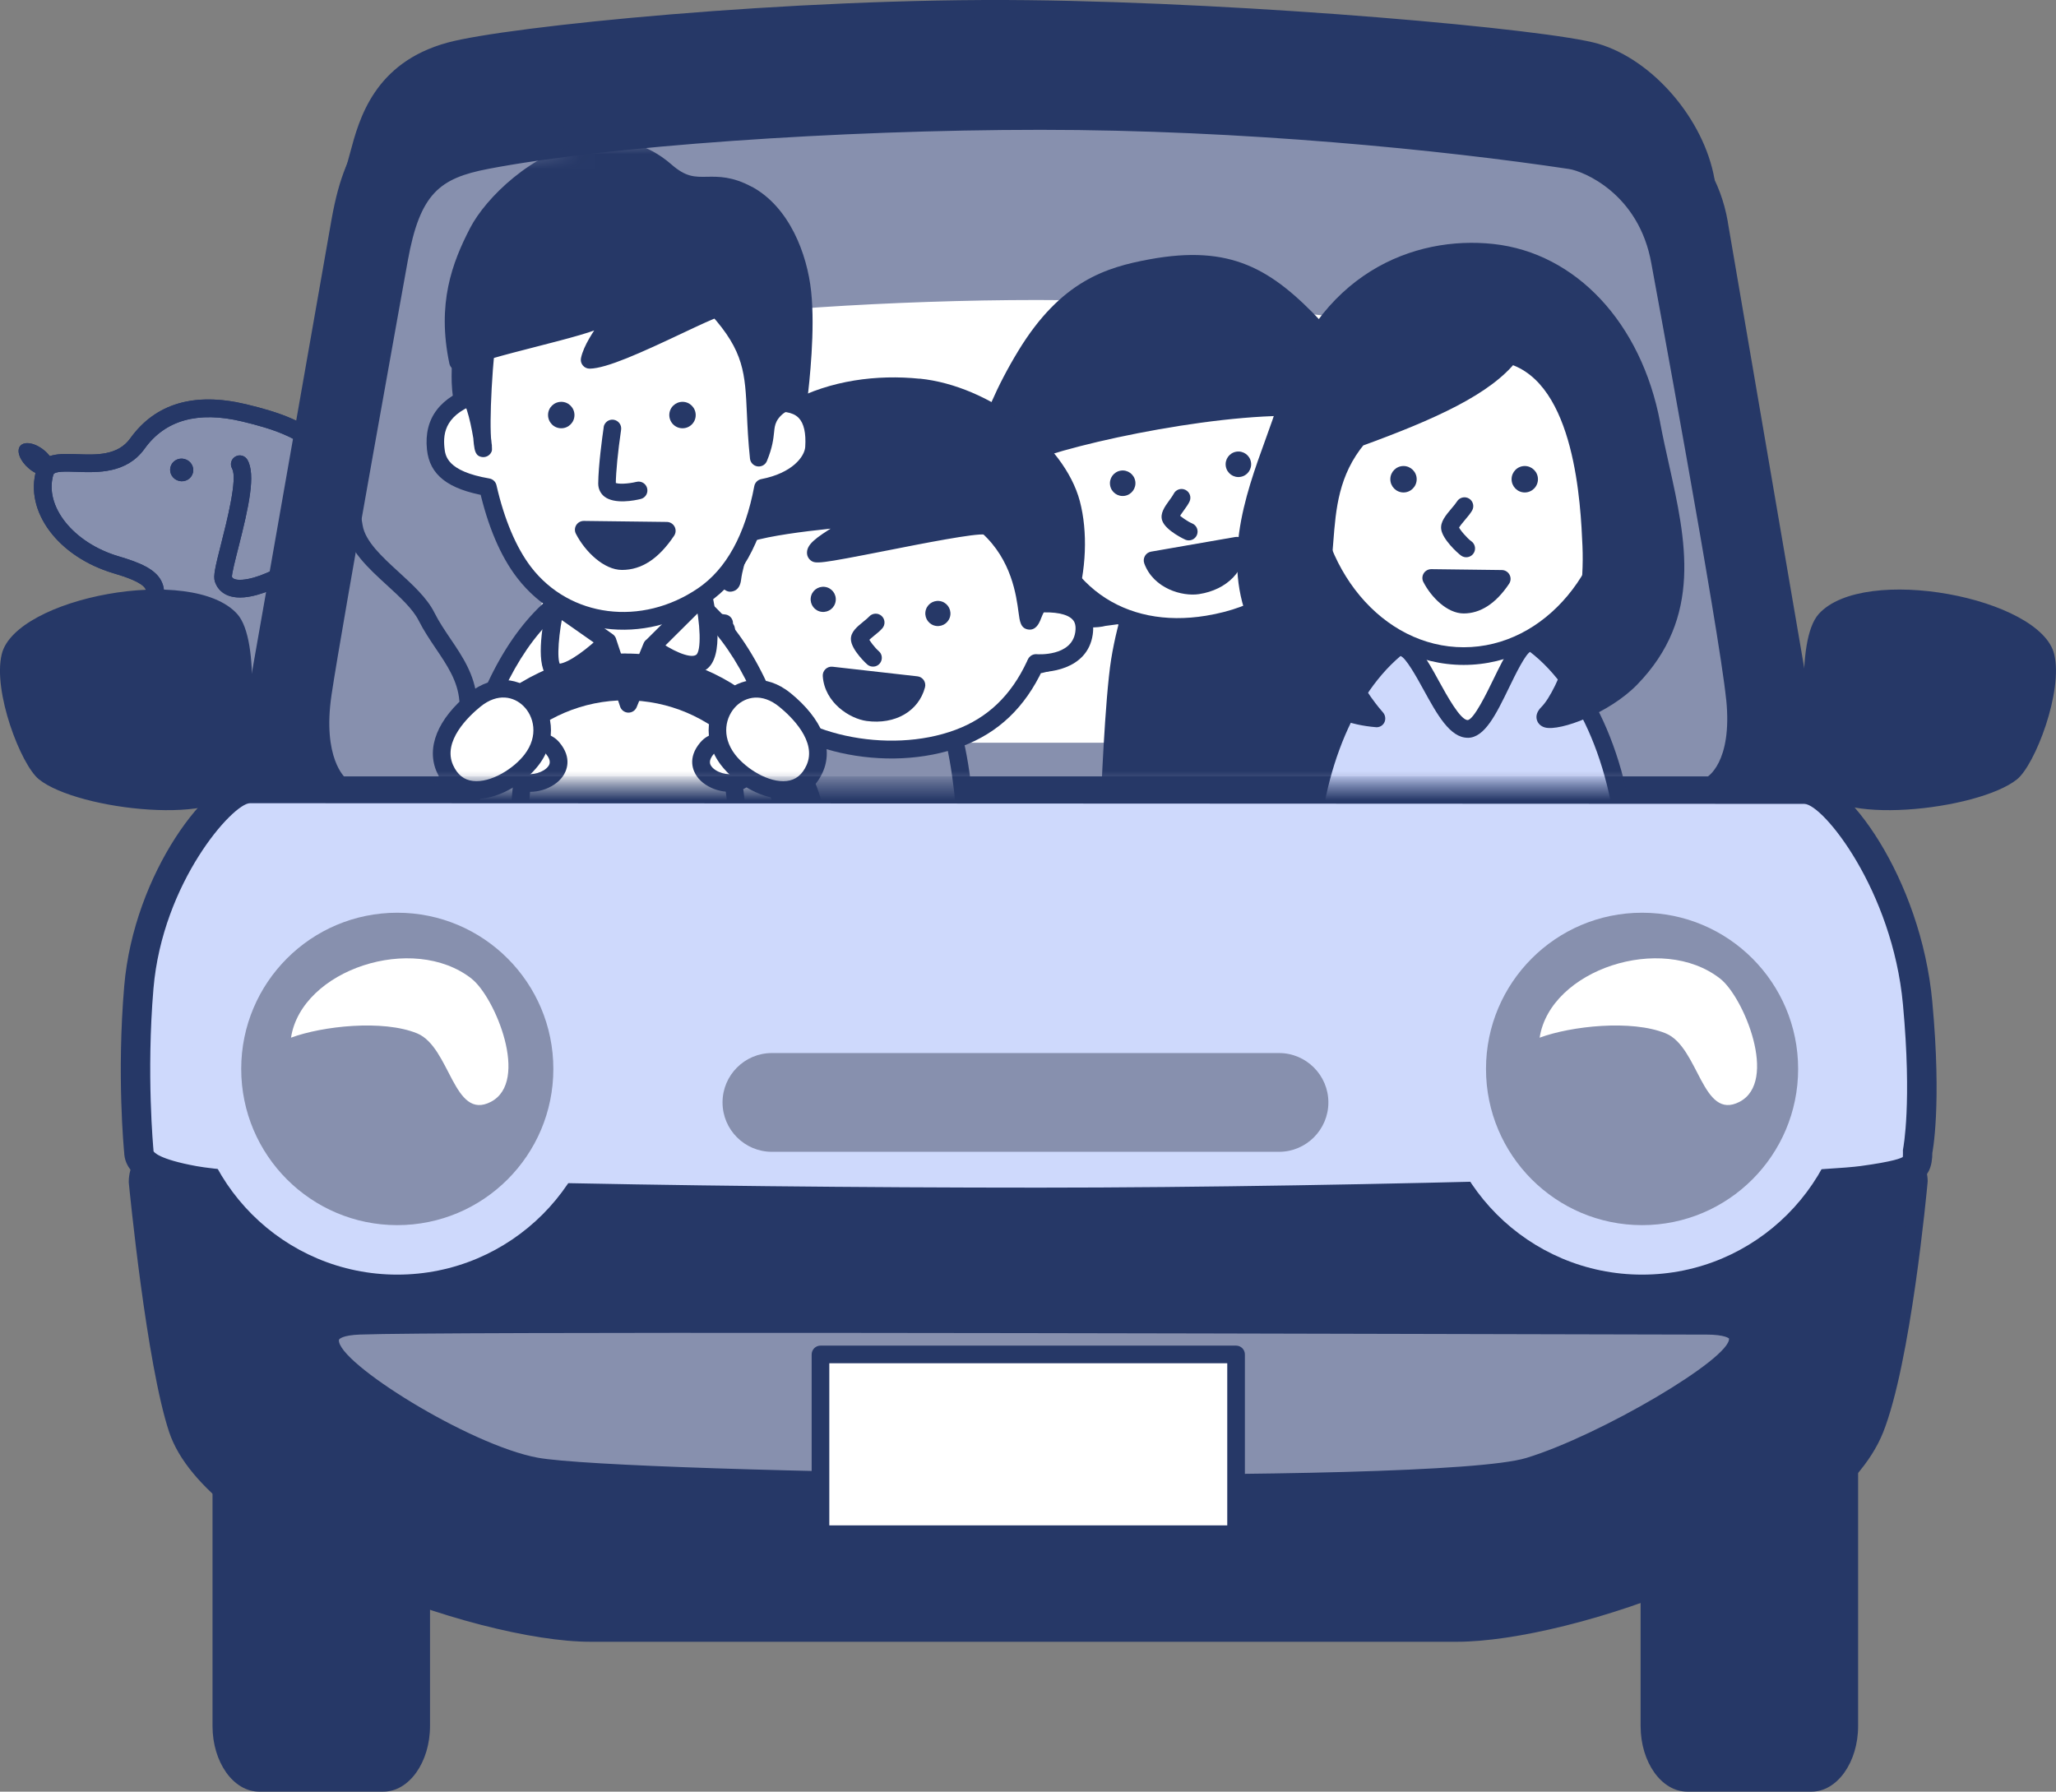 <svg width="140" height="122" viewBox="0 0 140 122" fill="none" xmlns="http://www.w3.org/2000/svg">
<rect x="0" y="0" width="140" height="122" fill="#808080" stroke="none"/>
<g clip-path="url(#clip0_9_399)">
<path d="M31.867 47.646C31.68 45.401 30.016 43.933 29.041 41.988C27.992 39.895 24.459 38.155 24.095 35.86C23.233 30.446 20.961 29.145 16.608 28.109C13.475 27.363 10.966 27.957 9.355 30.199C7.504 32.777 3.515 30.556 3.045 32.158C2.279 34.76 4.618 37.49 7.914 38.466C11.902 39.644 10.465 40.404 9.49 44.35C8.868 46.868 13.252 47.932 13.386 49.686" fill="#8790AE"/>
<path d="M32.468 47.596C32.33 45.949 31.489 44.7 30.673 43.495C30.288 42.925 29.889 42.335 29.581 41.719C29.08 40.715 28.101 39.824 27.158 38.958C26.031 37.929 24.865 36.861 24.692 35.764C23.802 30.153 21.42 28.636 16.75 27.525C13.231 26.687 10.581 27.469 8.871 29.849C8.02 31.033 6.547 30.977 5.246 30.927C4.105 30.885 2.812 30.835 2.477 31.988C1.643 34.824 3.96 37.922 7.751 39.042C8.564 39.283 9.673 39.654 9.906 40.1C10.083 40.436 9.864 41.108 9.557 42.034C9.366 42.614 9.129 43.339 8.914 44.202C8.461 46.033 10.012 47.193 11.256 48.127C11.994 48.678 12.754 49.251 12.793 49.729C12.818 50.061 13.107 50.309 13.439 50.284C13.771 50.259 14.019 49.969 13.994 49.637C13.916 48.615 12.976 47.911 11.98 47.165C10.677 46.189 9.839 45.475 10.083 44.492C10.284 43.671 10.507 43.003 10.701 42.409C11.101 41.2 11.387 40.326 10.973 39.538C10.56 38.749 9.525 38.307 8.094 37.886C4.999 36.974 2.999 34.477 3.632 32.327C3.706 32.073 4.501 32.105 5.204 32.129C6.645 32.182 8.624 32.257 9.85 30.549C11.249 28.604 13.475 27.982 16.474 28.696C20.784 29.721 22.713 30.955 23.508 35.956C23.748 37.469 25.07 38.678 26.349 39.849C27.214 40.641 28.108 41.458 28.511 42.26C28.857 42.946 29.277 43.569 29.684 44.173C30.447 45.301 31.164 46.366 31.277 47.699C31.305 48.031 31.595 48.275 31.927 48.247C32.259 48.219 32.503 47.929 32.475 47.596H32.468Z" fill="#263867"/>
<path d="M13.139 32.189C13.037 32.603 12.609 32.854 12.189 32.748C11.765 32.642 11.503 32.221 11.606 31.811C11.708 31.397 12.136 31.146 12.556 31.252C12.98 31.358 13.242 31.779 13.139 32.189Z" fill="#263867"/>
<path d="M3.625 32.225C3.339 32.568 2.607 32.43 1.986 31.917C1.367 31.404 1.095 30.708 1.378 30.365C1.664 30.022 2.399 30.156 3.017 30.672C3.635 31.185 3.907 31.882 3.621 32.228L3.625 32.225Z" fill="#263867"/>
<path d="M16.322 31.617C17.124 32.971 14.997 38.763 15.202 39.417C15.852 41.518 21.911 38.158 22.137 36.401C22.448 33.975 21.268 33.031 21.268 33.031" fill="#8790AE"/>
<path d="M15.806 31.921C16.192 32.572 15.432 35.552 15.068 36.988C14.651 38.629 14.513 39.216 14.63 39.594C14.743 39.962 15.167 40.8 16.63 40.673C18.802 40.485 22.519 38.158 22.735 36.475C23.084 33.745 21.706 32.607 21.646 32.557C21.389 32.349 21.01 32.391 20.802 32.653C20.593 32.911 20.636 33.289 20.897 33.498C20.897 33.498 20.897 33.498 20.89 33.491C20.929 33.523 21.802 34.304 21.544 36.323C21.438 37.161 18.481 39.304 16.527 39.474C15.87 39.531 15.803 39.311 15.778 39.237C15.789 39.276 15.792 39.297 15.792 39.301C15.778 39.067 16.032 38.077 16.234 37.282C16.941 34.506 17.432 32.306 16.845 31.305C16.675 31.019 16.308 30.924 16.022 31.093C15.736 31.263 15.64 31.631 15.81 31.917L15.806 31.921Z" fill="#263867"/>
<path d="M28.68 117.534C28.68 119.659 27.522 121.399 26.108 121.399H17.643C16.23 121.399 15.072 119.659 15.072 117.534V95.263C15.072 93.138 16.23 91.398 17.643 91.398H26.108C27.522 91.398 28.68 93.138 28.68 95.263V117.534Z" fill="#263867"/>
<path d="M28.08 117.534C28.08 119.302 27.175 120.798 26.108 120.798H17.643C16.577 120.798 15.672 119.302 15.672 117.534V95.263C15.672 93.495 16.573 92 17.643 92H26.108C27.175 92 28.08 93.495 28.08 95.263V117.534ZM29.281 95.263C29.281 92.799 27.857 90.797 26.108 90.797H17.643C15.895 90.797 14.471 92.802 14.471 95.263V117.534C14.471 119.999 15.895 122 17.643 122H26.108C27.857 122 29.281 119.995 29.281 117.534V95.263Z" fill="#263867"/>
<path d="M125.925 117.534C125.925 119.659 124.766 121.399 123.353 121.399H114.888C113.475 121.399 112.316 119.659 112.316 117.534V95.263C112.316 93.138 113.475 91.398 114.888 91.398H123.353C124.766 91.398 125.925 93.138 125.925 95.263V117.534Z" fill="#263867"/>
<path d="M125.324 117.534C125.324 119.302 124.423 120.798 123.353 120.798H114.888C113.821 120.798 112.916 119.302 112.916 117.534V95.263C112.916 93.495 113.817 92 114.888 92H123.353C124.423 92 125.324 93.495 125.324 95.263V117.534ZM126.525 95.263C126.525 92.799 125.102 90.797 123.353 90.797H114.888C113.139 90.797 111.715 92.802 111.715 95.263V117.534C111.715 119.999 113.139 122 114.888 122H123.353C125.102 122 126.525 119.995 126.525 117.534V95.263Z" fill="#263867"/>
<path d="M123.738 54.145H16.301L23.183 14.969C24.144 9.689 25.798 8.49 29.68 7.617C40.371 5.209 55.934 4.834 70.804 4.834C83.922 4.834 100.17 5.849 110.38 7.617C111.977 7.893 116.146 9.93 117.068 15.209L123.741 54.145H123.738Z" fill="#263867"/>
<path d="M123.738 53.544H16.301C16.478 53.544 16.647 53.622 16.76 53.76C16.873 53.898 16.923 54.075 16.891 54.252L23.773 15.075C24.671 10.159 26.066 9.049 29.811 8.204C40.639 5.764 56.608 5.435 70.8 5.435C84.992 5.435 100.692 6.549 110.274 8.208C111.599 8.437 115.584 10.237 116.471 15.312L123.144 54.244C123.116 54.071 123.162 53.891 123.279 53.756C123.392 53.622 123.561 53.544 123.738 53.544ZM117.654 15.107C116.651 9.35 112.019 7.292 110.479 7.023C100.837 5.354 84.893 4.233 70.8 4.233C56.707 4.233 40.487 4.565 29.546 7.03C25.48 7.946 23.614 9.237 22.59 14.863C22.59 14.866 15.707 54.043 15.707 54.043C15.676 54.22 15.725 54.396 15.838 54.534C15.951 54.669 16.121 54.75 16.297 54.75H123.734C123.911 54.75 124.081 54.672 124.194 54.538C124.307 54.404 124.356 54.223 124.324 54.05L117.651 15.114L117.654 15.107Z" fill="#263867"/>
<path d="M127.674 97.325C124.628 104.955 106.882 111.197 99.209 111.197H40.209C32.775 111.197 14.549 104.715 12.093 97.325C10.56 92.71 9.373 80.468 9.373 80.468C9.373 78.802 11.21 77.444 13.454 77.444H126.585C128.829 77.444 130.662 78.806 130.662 80.468C130.662 80.468 129.55 92.618 127.67 97.325H127.674Z" fill="#263867"/>
<path d="M127.115 97.098C124.169 104.482 106.819 110.592 99.205 110.592H40.209C32.807 110.592 15.019 104.224 12.662 97.134C11.168 92.636 9.984 80.528 9.97 80.408C9.97 80.425 9.97 80.447 9.97 80.464C9.97 79.153 11.563 78.042 13.45 78.042H126.582C128.469 78.042 130.058 79.153 130.058 80.464C130.058 80.447 130.058 80.429 130.058 80.408C130.048 80.528 128.931 92.526 127.108 97.098H127.115ZM131.263 80.464C131.263 78.466 129.164 76.84 126.582 76.84H13.45C10.871 76.84 8.769 78.466 8.769 80.464C8.769 80.482 8.769 80.503 8.769 80.521C8.818 81.023 9.977 92.883 11.517 97.512C14.065 105.182 32.319 111.794 40.205 111.794H99.202C106.985 111.794 124.999 105.635 128.225 97.544C130.115 92.812 131.21 81.016 131.256 80.517C131.256 80.5 131.256 80.482 131.256 80.461L131.263 80.464Z" fill="#263867"/>
<path d="M130.581 78.403C130.581 79.499 130.627 79.874 126.829 80.394C123.028 80.913 92.57 81.875 70.747 81.875C48.924 81.875 18.703 81.394 13.21 80.394C11.252 80.037 9.458 79.496 9.458 78.403C9.458 78.403 8.945 73.244 9.458 67.232C10.076 59.962 14.962 53.692 17.029 53.692L122.872 53.738C124.936 53.738 129.843 60.312 130.585 68.3C131.235 75.309 130.585 78.399 130.585 78.399L130.581 78.403Z" fill="#CED9FC"/>
<path d="M129.578 78.403V78.445C129.578 78.587 129.578 78.778 129.564 78.834C129.571 78.81 129.595 78.771 129.613 78.753C129.489 78.863 128.942 79.093 126.691 79.4C122.936 79.916 92.715 80.871 70.744 80.871C46.504 80.871 18.421 80.323 13.386 79.407C10.768 78.93 10.475 78.438 10.45 78.382C10.45 78.385 10.454 78.396 10.454 78.399C10.454 78.368 10.454 78.332 10.45 78.3C10.447 78.251 9.956 73.155 10.45 67.314C11.069 60.061 15.873 54.693 17.022 54.693L122.865 54.739C124.144 54.764 128.861 60.62 129.578 68.392C130.2 75.114 129.599 78.166 129.595 78.194C129.581 78.261 129.574 78.329 129.574 78.399L129.578 78.403ZM131.577 68.212C130.8 59.821 125.677 52.741 122.869 52.741L17.025 52.695C14.259 52.695 9.111 59.453 8.458 67.151C7.946 73.184 8.437 78.29 8.458 78.505C8.458 78.474 8.454 78.438 8.454 78.406C8.454 80.553 11.546 81.115 13.03 81.384C19.018 82.473 51.609 82.88 70.747 82.88C92.782 82.88 123.162 81.911 126.963 81.391C130.542 80.9 131.581 80.454 131.581 78.445V78.406C131.581 78.477 131.574 78.544 131.56 78.612C131.588 78.481 132.231 75.295 131.577 68.215V68.212Z" fill="#263867"/>
<path d="M41.049 72.788C41.049 80.525 34.782 86.794 27.055 86.794C19.329 86.794 13.061 80.525 13.061 72.788C13.061 65.051 19.325 58.781 27.055 58.781C34.785 58.781 41.049 65.051 41.049 72.788Z" fill="#CED9FC"/>
<path d="M125.812 72.788C125.812 80.525 119.544 86.794 111.818 86.794C104.091 86.794 97.824 80.525 97.824 72.788C97.824 65.051 104.088 58.781 111.818 58.781C119.548 58.781 125.812 65.051 125.812 72.788Z" fill="#CED9FC"/>
<path d="M37.679 72.788C37.679 78.661 32.92 83.424 27.052 83.424C21.184 83.424 16.425 78.661 16.425 72.788C16.425 66.914 21.18 62.151 27.052 62.151C32.923 62.151 37.679 66.914 37.679 72.788Z" fill="#8790AE"/>
<path d="M122.441 72.788C122.441 78.661 117.682 83.424 111.814 83.424C105.946 83.424 101.187 78.661 101.187 72.788C101.187 66.914 105.946 62.151 111.814 62.151C117.682 62.151 122.441 66.914 122.441 72.788Z" fill="#8790AE"/>
<path d="M116.128 90.27C123.809 90.27 109.412 98.23 104.109 99.846C97.838 101.759 42.639 100.978 36.499 99.846C31.274 98.884 17.311 90.535 24.48 90.27C31.648 90.005 108.447 90.27 116.128 90.27Z" fill="#8790AE"/>
<path d="M116.128 90.875C117.527 90.875 117.739 91.151 117.742 91.154C117.742 91.151 117.735 91.14 117.735 91.137C117.877 92.487 108.977 97.739 103.932 99.277C97.686 101.183 42.416 100.331 36.608 99.259C31.966 98.403 22.964 92.781 23.077 91.243C23.081 91.175 23.339 90.917 24.505 90.875C30.182 90.666 79.876 90.79 103.756 90.85L116.131 90.878L116.128 90.875ZM24.459 89.669C22.812 89.729 21.947 90.228 21.88 91.151C21.668 94.05 32.27 99.68 36.393 100.437C42.494 101.561 97.658 102.445 104.285 100.419C106.49 99.747 110.175 98.025 113.245 96.236C119.195 92.767 118.993 91.402 118.926 90.953C118.735 89.665 116.774 89.665 116.131 89.665L103.759 89.637C79.869 89.577 30.161 89.453 24.459 89.665V89.669Z" fill="#263867"/>
<path d="M84.169 92.23H55.87V104.472H84.169V92.23Z" fill="white"/>
<path d="M84.169 103.87H55.87C56.202 103.87 56.471 104.139 56.471 104.472V92.23C56.471 92.562 56.202 92.831 55.87 92.831H84.169C83.837 92.831 83.568 92.562 83.568 92.23V104.472C83.568 104.139 83.837 103.87 84.169 103.87ZM84.169 91.628H55.87C55.538 91.628 55.269 91.897 55.269 92.23V104.472C55.269 104.804 55.538 105.073 55.87 105.073H84.169C84.501 105.073 84.769 104.804 84.769 104.472V92.23C84.769 91.897 84.501 91.628 84.169 91.628Z" fill="#263867"/>
<path d="M16.153 41.808C17.767 43.601 17.174 50.514 16.322 53.417C15.471 56.32 5.303 55.192 2.653 53.07C1.424 52.087 -0.505 47.077 0.12 44.538C1.063 40.694 13.075 38.395 16.153 41.808Z" fill="#263867"/>
<path d="M123.844 41.808C122.229 43.601 122.823 50.514 123.674 53.417C124.526 56.32 134.694 55.192 137.343 53.07C138.569 52.087 140.502 47.077 139.876 44.538C138.933 40.694 126.921 38.395 123.844 41.808Z" fill="#263867"/>
<path d="M32.114 66.645C33.711 67.901 36.086 73.65 33.422 75.03C30.874 76.345 30.669 71.299 28.401 70.365C26.077 69.414 21.954 69.867 19.816 70.659C20.526 66.034 28.122 63.509 32.118 66.645H32.114Z" fill="white"/>
<path d="M117.138 66.645C118.735 67.901 121.109 73.65 118.446 75.03C115.898 76.345 115.693 71.299 113.425 70.365C111.101 69.414 106.981 69.867 104.84 70.659C105.55 66.034 113.146 63.509 117.138 66.645Z" fill="white"/>
<path d="M89.853 75.068C89.853 76.592 88.62 77.83 87.094 77.83H52.56C51.037 77.83 49.8 76.596 49.8 75.068C49.8 73.544 51.033 72.307 52.56 72.307H87.094C88.617 72.307 89.853 73.541 89.853 75.068Z" fill="#8790AE"/>
<path d="M89.253 75.068C89.253 76.26 88.285 77.229 87.094 77.229H52.56C51.369 77.229 50.404 76.26 50.404 75.068C50.404 73.877 51.373 72.911 52.56 72.911H87.094C88.285 72.911 89.253 73.88 89.253 75.068ZM90.454 75.068C90.454 73.216 88.945 71.706 87.094 71.706H52.56C50.708 71.706 49.2 73.212 49.2 75.068C49.2 76.925 50.705 78.431 52.56 78.431H87.094C88.945 78.431 90.454 76.921 90.454 75.068Z" fill="#8790AE"/>
<path d="M118.142 47.582C118.633 52.462 116.474 53.473 116.474 53.473H23.18C23.18 53.473 21.261 52.066 21.982 47.225C22.703 42.384 27.179 17.642 27.179 17.642C28.059 12.811 29.546 11.605 33.121 10.916C41.328 9.339 57.262 8.243 70.86 8.243C84.459 8.243 98.566 9.657 106.932 10.916C108.398 11.135 112.203 13.031 113.047 17.861C113.047 17.861 117.654 42.702 118.145 47.586L118.142 47.582Z" fill="#8790AE"/>
<path d="M117.545 47.642C117.979 51.956 116.227 52.922 116.209 52.932C116.294 52.886 116.379 52.869 116.474 52.869H23.18C23.307 52.869 23.43 52.911 23.537 52.986C23.529 52.978 21.933 51.652 22.576 47.31C23.286 42.533 27.727 17.992 27.769 17.744C28.599 13.179 29.924 12.14 33.231 11.503C41.251 9.961 57.075 8.84 70.857 8.84C84.639 8.84 98.269 10.22 106.836 11.507C107.808 11.652 111.613 13.179 112.45 17.96C112.496 18.215 117.057 42.84 117.541 47.639L117.545 47.642ZM113.637 17.755C112.765 12.758 108.801 10.587 107.02 10.319C98.407 9.024 84.384 7.638 70.86 7.638C57.336 7.638 41.092 8.766 33.005 10.322C28.899 11.111 27.462 12.73 26.585 17.529C26.54 17.776 22.099 42.335 21.385 47.13C20.622 52.271 22.731 53.887 22.823 53.951C22.925 54.025 23.049 54.068 23.18 54.068H116.471C116.559 54.068 116.644 54.05 116.725 54.011C116.827 53.962 119.265 52.763 118.739 47.515C118.251 42.667 113.824 18.759 113.637 17.748V17.755Z" fill="#263867"/>
<path d="M104.162 46.649C104.508 49.902 102.978 50.574 102.978 50.574H36.785C36.785 50.574 35.425 49.637 35.934 46.408C36.442 43.183 39.622 26.694 39.622 26.694C40.247 23.476 41.3 22.67 43.837 22.21C49.659 21.16 60.965 20.428 70.613 20.428C80.261 20.428 90.27 21.372 96.206 22.21C97.248 22.359 99.947 23.621 100.544 26.839C100.544 26.839 103.812 43.395 104.158 46.649H104.162Z" fill="white"/>
<path d="M24.073 11.74C24.805 9.795 25.031 5.021 30.627 3.483C34.743 2.351 54.121 0.435 69.945 0.612C85.769 0.788 105.437 2.609 108.652 3.55C112.238 4.6 115.492 8.547 116.153 12.295C113.114 9.413 105.48 6.821 70.906 6.853C36.333 6.888 27.257 9.413 24.073 11.74Z" fill="#263867"/>
<path d="M24.635 11.952C24.77 11.598 24.879 11.185 25.006 10.704C25.586 8.533 26.462 5.251 30.786 4.063C34.725 2.981 53.969 1.033 69.938 1.213C86.207 1.397 105.504 3.257 108.483 4.13C111.751 5.085 114.923 8.798 115.559 12.401C115.513 12.147 115.637 11.888 115.866 11.768C116.096 11.644 116.375 11.683 116.566 11.86C112.994 8.473 103.861 6.224 70.906 6.255C34.701 6.291 26.638 9.127 23.72 11.255C23.936 11.1 24.225 11.1 24.437 11.262C24.649 11.422 24.731 11.704 24.635 11.952ZM70.906 7.458C105.384 7.426 112.828 9.975 115.739 12.734C115.926 12.91 116.209 12.949 116.439 12.825C116.668 12.702 116.792 12.447 116.746 12.193C116.025 8.115 112.545 4.066 108.822 2.977C105.448 1.987 85.37 0.184 69.952 0.011C53.885 -0.17 34.464 1.807 30.468 2.903C25.476 4.272 24.455 8.105 23.844 10.393C23.724 10.842 23.621 11.227 23.508 11.528C23.416 11.775 23.494 12.058 23.706 12.217C23.918 12.38 24.208 12.38 24.423 12.224C27.204 10.195 35.05 7.489 70.903 7.454L70.906 7.458Z" fill="#263867"/>
<mask id="mask0_9_399" style="mask-type:luminance" maskUnits="userSpaceOnUse" x="21" y="8" width="98" height="46">
<path d="M118.142 47.582C118.633 52.462 116.474 53.473 116.474 53.473H23.18C23.18 53.473 21.261 52.066 21.982 47.225C22.703 42.384 27.179 17.642 27.179 17.642C28.059 12.811 29.546 11.605 33.121 10.916C41.328 9.339 57.262 8.243 70.86 8.243C84.459 8.243 98.566 9.657 106.932 10.916C108.398 11.135 112.203 13.031 113.047 17.861C113.047 17.861 117.654 42.702 118.145 47.586L118.142 47.582Z" fill="white"/>
</mask>
<g mask="url(#mask0_9_399)">
<path d="M76.255 44.993C75.828 47.667 75.555 54.788 75.555 54.788L94.87 54.551C94.87 54.551 91.546 46.638 90.161 44.18C88.776 41.719 85.628 38.494 83.816 37.37C82.321 36.443 79.088 37.316 78.509 38.161C77.665 39.399 76.683 42.32 76.255 44.993Z" fill="#263867"/>
<path d="M75.662 44.898C75.234 47.575 74.966 54.474 74.955 54.767C74.948 54.933 75.011 55.092 75.124 55.209C75.241 55.326 75.397 55.393 75.563 55.389L94.877 55.153C95.079 55.153 95.262 55.05 95.372 54.88C95.481 54.714 95.499 54.502 95.421 54.318C95.284 53.993 92.065 46.344 90.68 43.883C89.239 41.319 85.974 37.999 84.13 36.857C82.367 35.764 78.788 36.687 78.011 37.822C77.103 39.148 76.093 42.193 75.662 44.898ZM79.004 38.501C79.382 37.949 82.226 37.093 83.498 37.879C85.222 38.947 88.278 42.062 89.634 44.473C90.987 46.874 94.28 54.707 94.316 54.785C94.238 54.601 94.255 54.389 94.365 54.223C94.475 54.056 94.662 53.954 94.859 53.95L75.545 54.187C75.711 54.187 75.866 54.251 75.983 54.367C76.1 54.484 76.16 54.647 76.153 54.809C76.153 54.739 76.428 47.691 76.845 45.085C77.248 42.571 78.195 39.678 79 38.497L79.004 38.501Z" fill="#263867"/>
<path d="M95.11 30.806C94.453 28.356 92.567 25.534 89.581 22.362C86.239 18.812 83.65 17.273 78.354 18.253C75.485 18.783 72.63 19.643 69.864 24.183C67.098 28.72 66.179 32.822 66.451 35.195C67.126 41.082 73.347 42.536 75.177 42.03C81.088 41.323 86.229 39.445 87.31 39.7C88.695 40.029 91.344 39.661 92.786 38.285C94.481 36.666 96.142 34.664 95.11 30.806Z" fill="#263867"/>
<path d="M95.693 30.654C95.022 28.14 93.167 25.297 90.023 21.952C86.585 18.299 83.819 16.634 78.248 17.663C75.333 18.204 72.245 19.127 69.352 23.869C66.37 28.756 65.593 32.96 65.854 35.262C66.207 38.36 67.977 40.152 69.398 41.111C71.464 42.504 74.04 42.967 75.333 42.606C75.305 42.614 75.273 42.621 75.245 42.624C78.495 42.235 81.53 41.493 83.745 40.952C85.254 40.584 86.811 40.202 87.165 40.283C88.638 40.633 91.556 40.283 93.195 38.72C95.118 36.882 96.75 34.633 95.686 30.651L95.693 30.654ZM92.372 37.85C91.108 39.06 88.652 39.399 87.447 39.113C86.84 38.968 85.727 39.23 83.466 39.781C81.279 40.315 78.283 41.051 75.107 41.429C75.079 41.432 75.047 41.44 75.019 41.447C74.135 41.691 71.927 41.365 70.076 40.114C68.864 39.297 67.356 37.766 67.052 35.124C66.811 33.02 67.557 29.123 70.38 24.494C73.015 20.173 75.707 19.356 78.467 18.844C83.522 17.907 85.939 19.367 89.147 22.776C92.111 25.927 93.92 28.681 94.531 30.962C95.478 34.505 93.983 36.309 92.372 37.85Z" fill="#263867"/>
<path d="M90.567 30.902C91.468 36.419 88.981 41.419 82.215 42.525C75.817 43.572 71.503 39.682 70.602 34.166C69.701 28.65 73.443 23.444 78.954 22.543C84.466 21.641 89.666 25.386 90.567 30.902Z" fill="white"/>
<path d="M89.974 30.997C90.715 35.541 89.041 40.796 82.116 41.928C79.35 42.38 76.863 41.878 74.92 40.481C72.962 39.07 71.638 36.793 71.196 34.067C70.352 28.886 73.874 23.982 79.053 23.137C81.561 22.726 84.077 23.32 86.14 24.806C88.204 26.291 89.564 28.49 89.974 31.001V30.997ZM78.859 21.948C73.029 22.9 69.058 28.423 70.012 34.261C70.51 37.306 72.005 39.862 74.224 41.461C76.432 43.048 79.23 43.621 82.314 43.119C88.836 42.055 92.228 37.334 91.16 30.806C90.701 27.977 89.164 25.502 86.843 23.83C84.519 22.157 81.685 21.489 78.859 21.952V21.948Z" fill="#263867"/>
<path d="M69.631 30.991C73.09 29.498 84.066 27.246 89.694 27.801C88.963 24.371 85.709 20.34 77.983 21.751C73.531 22.564 70.885 25.421 69.631 30.991Z" fill="#263867"/>
<path d="M69.868 31.542C73.114 30.142 84.073 27.85 89.634 28.398C89.825 28.416 90.012 28.342 90.139 28.2C90.267 28.059 90.32 27.861 90.277 27.673C89.444 23.773 85.695 19.728 77.87 21.156C73.139 22.019 70.334 25.103 69.041 30.856C68.991 31.075 69.069 31.305 69.242 31.45C69.415 31.595 69.656 31.63 69.864 31.538L69.868 31.542ZM78.089 22.341C85.059 21.068 88.348 24.388 89.104 27.924C89.066 27.737 89.115 27.543 89.242 27.398C89.369 27.256 89.557 27.182 89.747 27.2C84.172 26.651 73.114 28.83 69.391 30.439C69.599 30.35 69.839 30.382 70.012 30.527C70.186 30.672 70.263 30.902 70.214 31.121C71.404 25.824 73.832 23.119 78.089 22.341Z" fill="#263867"/>
<path d="M77.304 32.762C77.382 33.236 77.061 33.685 76.587 33.763C76.114 33.841 75.665 33.519 75.591 33.045C75.513 32.571 75.835 32.126 76.308 32.048C76.781 31.97 77.227 32.292 77.304 32.766V32.762Z" fill="#263867"/>
<path d="M85.183 31.474C85.261 31.948 84.939 32.398 84.466 32.472C83.992 32.55 83.547 32.228 83.469 31.754C83.392 31.28 83.713 30.834 84.186 30.757C84.66 30.679 85.109 31.001 85.183 31.474Z" fill="#263867"/>
<path d="M81.166 35.637C80.894 35.527 80.346 35.152 80.247 35.007C80.247 35.007 80.261 35.029 80.275 35.071C80.311 35.181 80.29 35.255 80.29 35.255C80.318 35.159 80.505 34.901 80.615 34.749C80.763 34.544 80.904 34.35 80.996 34.159C81.141 33.858 81.017 33.501 80.717 33.356C80.42 33.211 80.06 33.335 79.915 33.635C79.869 33.731 79.749 33.901 79.64 34.046C79.3 34.516 78.983 34.958 79.134 35.435C79.357 36.132 80.71 36.751 80.724 36.754C81.032 36.878 81.381 36.73 81.505 36.422C81.629 36.114 81.48 35.764 81.173 35.64L81.166 35.637Z" fill="#263867"/>
<path d="M84.211 37.161C84.24 38.465 83.272 39.601 81.547 39.866C80.625 40.007 78.993 39.565 78.477 38.158L84.211 37.161Z" fill="#263867"/>
<path d="M83.611 37.171C83.635 38.239 82.787 39.063 81.459 39.268C80.823 39.367 79.46 39.081 79.043 37.949C79.103 38.115 79.088 38.303 79 38.459C78.912 38.614 78.76 38.72 78.583 38.752L84.317 37.755C84.144 37.783 83.968 37.737 83.833 37.627C83.699 37.518 83.618 37.352 83.614 37.175L83.611 37.171ZM77.916 38.363C78.548 40.085 80.512 40.63 81.643 40.456C83.575 40.159 84.851 38.83 84.815 37.147C84.812 36.97 84.731 36.807 84.596 36.694C84.462 36.584 84.285 36.535 84.112 36.567L78.378 37.564C78.202 37.596 78.05 37.702 77.962 37.857C77.873 38.013 77.856 38.197 77.919 38.367L77.916 38.363Z" fill="#263867"/>
<path d="M52.969 49.247C51.832 51.648 51.069 55.142 51.069 55.142L65.84 56.963C65.84 56.963 65.663 53.264 65.034 50.563C64.406 47.861 63.596 45.704 62.197 44.145C61.042 42.858 57.753 42.79 56.976 43.431C55.838 44.364 54.111 46.85 52.969 49.251V49.247Z" fill="#8790AE"/>
<path d="M52.425 48.989C51.27 51.426 50.511 54.87 50.479 55.015C50.443 55.181 50.479 55.355 50.574 55.492C50.673 55.63 50.825 55.722 50.991 55.74L65.762 57.561C65.939 57.582 66.115 57.526 66.246 57.405C66.377 57.285 66.448 57.112 66.437 56.935C66.43 56.783 66.25 53.151 65.614 50.429C64.882 47.282 63.964 45.22 62.639 43.745C61.275 42.225 57.636 42.112 56.591 42.967C55.372 43.968 53.581 46.56 52.425 48.993V48.989ZM57.354 43.894C57.848 43.491 60.795 43.487 61.745 44.544C62.929 45.864 63.759 47.759 64.444 50.697C65.052 53.314 65.236 56.953 65.236 56.988C65.229 56.811 65.296 56.638 65.427 56.518C65.557 56.398 65.734 56.341 65.911 56.362L51.139 54.541C51.305 54.562 51.457 54.651 51.556 54.789C51.655 54.927 51.691 55.1 51.652 55.266C51.659 55.231 52.415 51.811 53.51 49.502C54.58 47.243 56.269 44.778 57.354 43.89V43.894Z" fill="#263867"/>
<path d="M71.115 37.91C71.394 38.982 71.514 40.124 71.454 41.273C72.478 41.761 73.188 42.836 73.037 43.49C72.874 44.191 72.623 44.923 70.468 45.304C69.475 47.426 67.921 49.269 65.285 50.255C60.47 52.059 53.86 50.669 51.238 47.129C50.256 45.8 49.684 44.346 49.447 42.847C48.218 41.917 47.476 41.089 47.525 40.287C47.568 39.565 47.727 38.65 49.659 38.292C49.984 36.903 50.528 35.541 51.231 34.272C53.298 30.538 56.644 28.55 61.89 29.141C67.631 29.791 70.143 34.205 71.111 37.907L71.115 37.91Z" fill="white"/>
<path d="M70.535 38.063C70.804 39.084 70.913 40.156 70.857 41.245C70.843 41.489 70.98 41.715 71.199 41.818C72.054 42.225 72.524 43.059 72.454 43.356C72.334 43.862 72.213 44.389 70.366 44.714C70.171 44.749 70.009 44.873 69.924 45.05C68.846 47.355 67.26 48.876 65.073 49.693C60.487 51.411 54.121 50.018 51.719 46.772C50.836 45.58 50.27 44.23 50.037 42.755C50.012 42.599 49.931 42.462 49.804 42.37C48.656 41.503 48.09 40.817 48.122 40.326C48.154 39.788 48.193 39.176 49.765 38.886C49.998 38.844 50.185 38.664 50.242 38.434C50.549 37.129 51.058 35.828 51.754 34.565C53.842 30.789 57.135 29.212 61.819 29.742C67.677 30.403 69.79 35.241 70.525 38.063H70.535ZM61.964 28.547C56.817 27.963 53.029 29.792 50.712 33.982C49.959 35.34 49.412 36.744 49.08 38.158C49.133 37.925 49.32 37.748 49.557 37.705C47.341 38.112 46.992 39.283 46.932 40.255C46.857 41.471 47.981 42.493 49.09 43.331C48.967 43.236 48.882 43.098 48.857 42.946C49.122 44.615 49.761 46.143 50.758 47.493C53.489 51.185 60.378 52.741 65.497 50.825C67.992 49.891 69.793 48.172 71.012 45.566C70.931 45.743 70.765 45.87 70.57 45.902C72.994 45.474 73.404 44.548 73.62 43.636C73.846 42.663 72.969 41.337 71.708 40.736C71.927 40.839 72.061 41.065 72.051 41.309C72.111 40.099 71.991 38.904 71.691 37.762C70.874 34.64 68.528 29.293 61.957 28.55L61.964 28.547Z" fill="#263867"/>
<path d="M56.905 40.917C56.849 41.387 56.421 41.719 55.951 41.663C55.481 41.606 55.149 41.178 55.206 40.708C55.262 40.238 55.69 39.905 56.16 39.962C56.63 40.018 56.965 40.446 56.905 40.917Z" fill="#263867"/>
<path d="M64.713 41.879C64.656 42.349 64.229 42.681 63.759 42.625C63.289 42.568 62.957 42.14 63.014 41.67C63.07 41.2 63.498 40.867 63.967 40.924C64.437 40.98 64.769 41.408 64.713 41.879Z" fill="#263867"/>
<path d="M59.83 44.329C59.601 44.141 59.187 43.611 59.134 43.441C59.134 43.441 59.141 43.462 59.141 43.501C59.141 43.607 59.106 43.667 59.106 43.667C59.159 43.583 59.41 43.378 59.558 43.257C59.756 43.098 59.943 42.946 60.081 42.783C60.3 42.532 60.272 42.154 60.025 41.935C59.774 41.716 59.396 41.744 59.177 41.991C59.106 42.073 58.944 42.204 58.802 42.32C58.354 42.684 57.933 43.028 57.94 43.523C57.954 44.262 59.057 45.252 59.067 45.259C59.325 45.467 59.703 45.432 59.912 45.174C60.12 44.916 60.085 44.537 59.827 44.329H59.83Z" fill="#263867"/>
<path d="M62.406 46.648C62.067 47.907 60.82 48.724 59.092 48.498C58.17 48.374 56.725 47.493 56.623 45.998L62.402 46.652L62.406 46.648Z" fill="#263867"/>
<path d="M61.823 46.493C61.547 47.525 60.505 48.077 59.17 47.9C58.53 47.815 57.301 47.158 57.223 45.955C57.234 46.132 57.166 46.309 57.039 46.429C56.912 46.553 56.736 46.613 56.555 46.592L62.335 47.246C62.162 47.225 62.003 47.133 61.908 46.988C61.809 46.843 61.777 46.663 61.823 46.493ZM56.025 46.037C56.149 47.868 57.88 48.943 59.014 49.095C60.954 49.354 62.551 48.434 62.985 46.808C63.031 46.638 62.999 46.458 62.901 46.312C62.802 46.167 62.646 46.072 62.473 46.054L56.693 45.4C56.517 45.379 56.34 45.439 56.209 45.563C56.082 45.687 56.011 45.86 56.025 46.037Z" fill="#263867"/>
<path d="M70.627 41.118C71.425 41.058 74.135 40.948 73.817 43.126C73.496 45.308 70.705 45.163 70.546 45.145" fill="white"/>
<path d="M70.673 41.719C71.818 41.634 72.68 41.804 73.033 42.186C73.1 42.257 73.305 42.476 73.22 43.042C72.973 44.721 70.634 44.551 70.609 44.548H70.616C70.288 44.509 69.988 44.742 69.945 45.071C69.903 45.4 70.139 45.701 70.468 45.743C71.206 45.835 74.043 45.676 74.407 43.215C74.545 42.278 74.213 41.691 73.909 41.365C73.121 40.517 71.662 40.435 70.578 40.517C70.246 40.541 69.998 40.831 70.023 41.16C70.048 41.493 70.337 41.74 70.666 41.715L70.673 41.719Z" fill="#263867"/>
<path d="M49.74 38.441C49.094 38.271 46.896 37.783 46.893 39.986C46.893 42.189 49.186 42.437 49.313 42.441" fill="white"/>
<path d="M49.892 37.858C48.691 37.54 47.716 37.632 47.08 38.12C46.557 38.523 46.292 39.149 46.292 39.983C46.289 42.462 48.663 43.024 49.299 43.038C49.631 43.045 49.906 42.784 49.913 42.451C49.92 42.119 49.659 41.843 49.327 41.836C49.327 41.836 49.331 41.836 49.341 41.836C49.323 41.836 47.49 41.684 47.493 39.983C47.493 39.541 47.603 39.233 47.815 39.071C48.136 38.823 48.779 38.806 49.585 39.018C49.906 39.103 50.235 38.912 50.32 38.59C50.404 38.268 50.214 37.939 49.892 37.854V37.858Z" fill="#263867"/>
<path d="M62.561 26.386C56.417 25.761 50.291 28.282 48.398 35.407C47.712 37.981 48.942 36.645 52.189 35.998C53.814 35.676 55.838 35.453 57.901 35.259C59.965 35.064 55.474 36.977 55.548 37.66C55.591 38.034 66.716 35.358 67.271 35.86C70.581 38.855 69.659 43.367 70.274 42.03C70.447 41.652 70.669 40.648 71.796 40.789C72.383 40.86 72.56 41.408 72.68 41.019C73.485 38.416 73.383 35.93 72.948 34.286C72.005 30.725 67.253 26.871 62.565 26.393L62.561 26.386Z" fill="#263867"/>
<path d="M62.625 25.789C56.842 25.198 49.913 27.377 47.822 35.255C47.617 36.03 47.455 36.822 47.924 37.267C48.401 37.72 49.066 37.511 50.076 37.193C50.669 37.005 51.411 36.772 52.309 36.592C53.994 36.256 56.11 36.033 57.961 35.86C58.149 35.842 58.212 35.849 58.216 35.853C58.142 35.842 57.958 35.75 57.88 35.538C57.803 35.326 57.88 35.139 57.93 35.082C57.82 35.209 57.258 35.559 56.891 35.789C55.57 36.613 54.884 37.076 54.955 37.727C54.973 37.893 55.072 38.063 55.206 38.162C55.538 38.406 55.757 38.402 60.35 37.497C62.784 37.016 66.462 36.291 67.048 36.404C67.048 36.404 66.963 36.387 66.871 36.305C68.885 38.127 69.203 40.552 69.359 41.719C69.436 42.317 69.5 42.787 70.012 42.865C70.517 42.943 70.737 42.462 70.821 42.278C70.85 42.214 70.878 42.147 70.903 42.076C71.125 41.507 71.277 41.327 71.722 41.38C71.839 41.394 71.924 41.458 72.026 41.532C72.167 41.638 72.432 41.832 72.779 41.716C72.938 41.663 73.15 41.528 73.252 41.185C73.976 38.844 74.079 36.203 73.528 34.12C72.478 30.163 67.384 26.266 62.625 25.782V25.789ZM72.365 34.435C72.86 36.309 72.764 38.703 72.104 40.839C72.121 40.793 72.206 40.648 72.394 40.584C72.577 40.52 72.74 40.574 72.796 40.612C72.786 40.605 72.761 40.588 72.74 40.574C72.584 40.46 72.298 40.248 71.867 40.195C70.419 40.015 69.956 41.199 69.779 41.645C69.758 41.698 69.737 41.751 69.723 41.783C69.691 41.854 69.677 41.875 69.677 41.875C69.726 41.794 69.917 41.641 70.178 41.677C70.44 41.712 70.581 41.914 70.609 42.006C70.592 41.949 70.563 41.733 70.542 41.564C70.383 40.358 70.009 37.532 67.67 35.414C67.246 35.029 66.448 35.068 60.113 36.319C58.304 36.677 56.05 37.119 55.679 37.097C55.824 37.105 56.107 37.264 56.145 37.6C56.16 37.713 56.124 37.798 56.107 37.819C56.241 37.614 57.075 37.094 57.52 36.815C58.65 36.111 59.216 35.754 59.007 35.142C58.816 34.576 58.135 34.64 57.841 34.668C55.962 34.845 53.803 35.071 52.069 35.418C51.104 35.609 50.33 35.856 49.705 36.051C49.285 36.185 48.762 36.348 48.617 36.33C48.694 36.341 48.8 36.436 48.818 36.511C48.811 36.479 48.786 36.288 48.977 35.57C50.592 29.498 55.644 26.295 62.498 26.991C67.14 27.465 71.531 31.312 72.362 34.438L72.365 34.435Z" fill="#263867"/>
<path d="M51.747 33.505C50.641 33.102 49.08 36.383 48.97 37.26C48.861 38.137 49.733 40.475 49.86 39.417C50.154 37.048 52.167 33.657 51.743 33.505H51.747Z" fill="#263867"/>
<path d="M51.955 32.942C51.701 32.85 51.291 32.801 50.793 33.105C49.595 33.837 48.479 36.348 48.377 37.189C48.306 37.776 48.733 40.174 49.652 40.287C49.723 40.294 50.355 40.347 50.461 39.495C50.609 38.285 51.274 36.705 51.761 35.552C52.344 34.169 52.521 33.713 52.344 33.31C52.27 33.137 52.129 33.006 51.955 32.942ZM49.267 39.346C49.263 39.382 49.26 39.396 49.26 39.396C49.281 39.322 49.394 39.148 49.62 39.102C49.846 39.053 50.019 39.163 50.069 39.223C49.878 38.989 49.511 37.79 49.567 37.338C49.677 36.454 51.037 34.081 51.553 34.078C51.553 34.078 51.546 34.078 51.542 34.078C51.284 33.982 51.196 33.738 51.206 33.628C51.189 33.816 50.892 34.523 50.652 35.089C50.139 36.305 49.436 37.974 49.267 39.35V39.346Z" fill="#263867"/>
<path d="M92.323 28.024C87.246 30.51 86.246 37.593 88.136 42.444C91.019 49.835 98.827 49.718 105.275 47.342C112.772 44.576 114.973 32.946 107.857 28.6C104.19 26.358 96.661 26.128 92.659 27.868C92.546 27.918 92.432 27.971 92.319 28.024H92.323Z" fill="#263867"/>
<path d="M92.058 27.483C86.833 30.04 85.522 37.398 87.575 42.663C90.104 49.149 96.799 51.108 105.48 47.908C109.433 46.451 112.281 42.533 112.729 37.925C113.135 33.76 111.433 30.078 108.168 28.088C104.427 25.8 96.771 25.428 92.418 27.317C92.295 27.37 92.174 27.426 92.054 27.483H92.058ZM92.899 28.42C96.884 26.691 104.141 27.034 107.543 29.113C110.405 30.86 111.895 34.113 111.535 37.808C111.129 41.956 108.589 45.478 105.066 46.78C102.074 47.883 92.047 50.818 88.695 42.229C86.836 37.462 87.956 30.832 92.584 28.569C92.687 28.519 92.789 28.47 92.895 28.424L92.899 28.42Z" fill="#263867"/>
<path d="M93.298 48.639C92.348 51.5 91.574 55.63 91.574 55.63L108.458 55.754C108.458 55.754 108.147 51.398 107.062 48.445C105.981 45.492 103.989 43.42 102.197 41.857C100.717 40.57 98.297 41.214 97.509 42.038C96.358 43.247 94.252 45.775 93.302 48.636L93.298 48.639Z" fill="white"/>
<path d="M92.729 48.449C91.779 51.316 91.016 55.348 90.984 55.521C90.952 55.698 90.998 55.878 91.111 56.016C91.224 56.154 91.394 56.235 91.57 56.235L108.454 56.359C108.62 56.359 108.783 56.292 108.896 56.168C109.013 56.044 109.069 55.882 109.058 55.712C109.044 55.532 108.726 51.239 107.628 48.236C106.465 45.057 104.324 42.915 102.593 41.405C100.911 39.937 98.127 40.517 97.075 41.624C96.117 42.632 93.771 45.309 92.729 48.449ZM97.944 42.455C98.484 41.886 100.558 41.228 101.802 42.313C103.427 43.731 105.43 45.729 106.497 48.654C107.536 51.493 107.854 55.758 107.857 55.8C107.847 55.634 107.903 55.468 108.016 55.344C108.133 55.22 108.292 55.153 108.458 55.153L91.574 55.029C91.751 55.029 91.92 55.111 92.033 55.249C92.146 55.387 92.192 55.567 92.16 55.744C92.167 55.701 92.941 51.621 93.867 48.831C94.831 45.924 97.036 43.406 97.94 42.459L97.944 42.455Z" fill="#263867"/>
<path d="M94.966 44.23C91.475 47.19 89.09 53.162 89.09 60.047H110.818C110.818 52.876 108.228 46.695 104.501 43.877C103.12 42.83 101.565 49.64 99.944 49.64C98.145 49.64 96.46 42.961 94.966 44.23Z" fill="#CED9FC"/>
<path d="M94.577 43.77C90.821 46.956 88.49 53.194 88.49 60.044C88.49 60.376 88.758 60.645 89.09 60.645H110.818C110.977 60.645 111.129 60.581 111.242 60.468C111.355 60.355 111.418 60.203 111.418 60.044C111.418 52.939 108.843 46.405 104.861 43.392C104.589 43.187 104.268 43.116 103.95 43.19C103.12 43.392 102.547 44.495 101.682 46.277C101.254 47.158 100.364 48.993 99.94 49.032C99.442 49.032 98.53 47.377 97.986 46.387C97.181 44.919 96.481 43.65 95.563 43.48C95.315 43.434 94.944 43.449 94.573 43.763L94.577 43.77ZM99.94 50.241C101.095 50.241 101.869 48.65 102.763 46.808C103.183 45.941 103.883 44.495 104.236 44.361C104.208 44.371 104.155 44.364 104.13 44.35C104.13 44.35 104.13 44.35 104.134 44.35C107.825 47.14 110.214 53.3 110.214 60.04C110.214 59.708 110.482 59.439 110.814 59.439H89.087C89.246 59.439 89.398 59.502 89.511 59.616C89.624 59.729 89.687 59.881 89.687 60.04C89.687 53.53 91.857 47.646 95.351 44.683C95.372 44.665 95.382 44.661 95.382 44.661C95.375 44.665 95.354 44.668 95.347 44.665C95.711 44.739 96.478 46.136 96.937 46.971C97.859 48.65 98.732 50.238 99.944 50.238L99.94 50.241Z" fill="#263867"/>
<path d="M99.668 44.675C105.521 44.675 110.267 39.055 110.267 32.122C110.267 25.189 105.521 19.569 99.668 19.569C93.814 19.569 89.069 25.189 89.069 32.122C89.069 39.055 93.814 44.675 99.668 44.675Z" fill="white"/>
<path d="M109.666 32.122C109.666 38.714 105.183 44.074 99.668 44.074C94.153 44.074 89.67 38.714 89.67 32.122C89.67 25.531 94.153 20.17 99.668 20.17C105.183 20.17 109.666 25.531 109.666 32.122ZM99.668 18.968C93.492 18.968 88.469 24.87 88.469 32.122C88.469 39.375 93.492 45.277 99.668 45.277C105.844 45.277 110.867 39.375 110.867 32.122C110.867 24.87 105.844 18.968 99.668 18.968Z" fill="#263867"/>
<path d="M96.467 32.632C96.467 33.13 96.064 33.533 95.57 33.533C95.075 33.533 94.672 33.13 94.672 32.632C94.672 32.133 95.075 31.733 95.57 31.733C96.064 31.733 96.467 32.136 96.467 32.632Z" fill="#263867"/>
<path d="M104.724 32.632C104.724 33.13 104.321 33.533 103.826 33.533C103.332 33.533 102.929 33.13 102.929 32.632C102.929 32.133 103.332 31.733 103.826 31.733C104.321 31.733 104.724 32.136 104.724 32.632Z" fill="#263867"/>
<path d="M100.191 36.861C99.905 36.656 99.385 36.054 99.322 35.856C99.322 35.856 99.322 35.867 99.325 35.885C99.332 35.949 99.322 35.987 99.322 35.987C99.361 35.871 99.611 35.574 99.763 35.393C99.947 35.178 100.117 34.972 100.237 34.771C100.406 34.484 100.311 34.117 100.028 33.947C99.742 33.777 99.375 33.873 99.205 34.156C99.134 34.272 98.99 34.446 98.845 34.615C98.449 35.086 98.071 35.531 98.135 36.03C98.219 36.712 99.226 37.642 99.491 37.833C99.76 38.028 100.138 37.964 100.329 37.695C100.523 37.427 100.459 37.048 100.191 36.857V36.861Z" fill="#263867"/>
<path d="M112.457 28.883C111.358 23.063 107.49 17.847 101.622 17.214C97.092 16.726 90.27 18.529 87.606 27.585C86.43 31.592 83.13 37.486 85.957 42.907C88.14 47.098 90.786 48.682 93.729 48.919C93.892 49.081 89.408 44.439 90.087 38.095C90.359 35.545 90.203 32.547 92.471 29.824C97.654 27.939 101.187 26.288 102.833 24.166C107.78 25.58 108.221 33.936 108.359 37.144C108.596 42.564 106.564 47.384 105.388 48.565C104.335 49.619 108.744 48.558 111.04 46.207C116.103 41.019 113.63 35.128 112.454 28.88L112.457 28.883Z" fill="#263867"/>
<path d="M113.047 28.77C111.768 21.991 107.31 17.221 101.685 16.613C96.305 16.033 89.631 18.568 87.031 27.412C86.808 28.172 86.501 29.014 86.179 29.905C84.776 33.77 83.028 38.579 85.427 43.183C87.5 47.165 90.203 49.237 93.683 49.516C93.542 49.506 93.407 49.442 93.305 49.343C93.535 49.573 93.913 49.584 94.146 49.357C94.383 49.135 94.386 48.745 94.167 48.505C93.747 48.035 90.083 43.763 90.68 38.158C90.722 37.745 90.758 37.331 90.79 36.896C90.963 34.661 91.143 32.352 92.927 30.209C92.86 30.291 92.772 30.354 92.669 30.39C97.76 28.537 101.519 26.832 103.303 24.537C103.151 24.732 102.901 24.813 102.664 24.746C107.271 26.065 107.635 34.424 107.755 37.172C107.977 42.313 106.052 47.045 104.96 48.141C104.674 48.427 104.568 48.721 104.649 49.014C104.72 49.272 104.925 49.463 105.208 49.538C106.236 49.806 109.585 48.558 111.468 46.631C115.965 42.027 114.789 36.758 113.655 31.666C113.443 30.722 113.227 29.742 113.044 28.773L113.047 28.77ZM110.613 45.789C108.931 47.511 106.045 48.459 105.504 48.371C105.564 48.381 105.716 48.459 105.79 48.639C105.865 48.82 105.815 48.983 105.776 49.032C105.776 49.032 105.787 49.018 105.812 48.993C107.246 47.557 109.193 42.504 108.96 37.122C108.832 34.159 108.44 25.149 102.999 23.593C102.763 23.526 102.512 23.607 102.36 23.802C100.753 25.87 97.163 27.483 92.266 29.265C92.168 29.3 92.079 29.364 92.008 29.445C89.981 31.882 89.776 34.498 89.596 36.808C89.564 37.235 89.532 37.639 89.49 38.038C88.836 44.163 92.817 48.809 93.277 49.318C93.058 49.074 93.086 48.717 93.326 48.495C93.563 48.272 93.93 48.272 94.16 48.502C94.058 48.399 93.927 48.339 93.782 48.328C90.705 48.081 88.391 46.274 86.494 42.639C84.338 38.505 85.985 33.972 87.31 30.329C87.642 29.421 87.953 28.561 88.186 27.766C90.578 19.629 96.661 17.295 101.558 17.822C107.737 18.487 110.973 24.261 111.867 29.003C112.054 29.994 112.273 30.98 112.485 31.935C113.648 37.151 114.655 41.659 110.613 45.796V45.789Z" fill="#263867"/>
<path d="M97.46 39.357C97.926 40.266 98.862 41.171 99.671 41.171C100.565 41.171 101.413 40.687 102.265 39.417L97.46 39.357Z" fill="#263867"/>
<path d="M96.923 39.633C97.453 40.662 98.541 41.772 99.668 41.772C100.795 41.772 101.851 41.111 102.759 39.753C102.883 39.569 102.894 39.332 102.791 39.138C102.689 38.943 102.487 38.819 102.268 38.816L97.463 38.756C97.251 38.756 97.057 38.862 96.944 39.042C96.835 39.223 96.824 39.445 96.923 39.633ZM101.763 39.085C100.869 40.418 100.141 40.573 99.668 40.573C99.195 40.573 98.407 39.891 97.99 39.085C98.085 39.272 98.078 39.498 97.969 39.675C97.859 39.856 97.661 39.962 97.449 39.962L102.254 40.022C102.035 40.022 101.834 39.895 101.731 39.7C101.629 39.505 101.643 39.269 101.763 39.085Z" fill="#263867"/>
<path d="M54.284 59.682H31.143C31.143 48.402 36.322 39.258 42.713 39.258C49.104 39.258 54.284 48.402 54.284 59.682Z" fill="white"/>
<path d="M54.284 59.081H31.143C31.475 59.081 31.744 59.35 31.744 59.683C31.744 54.329 32.92 49.308 35.054 45.538C37.128 41.878 39.848 39.859 42.713 39.859C45.578 39.859 48.299 41.875 50.373 45.538C52.507 49.308 53.683 54.329 53.683 59.683C53.683 59.35 53.952 59.081 54.284 59.081ZM42.713 38.657C39.396 38.657 36.304 40.888 34.008 44.944C31.772 48.89 30.542 54.124 30.542 59.683C30.542 60.015 30.811 60.284 31.143 60.284H54.284C54.616 60.284 54.884 60.015 54.884 59.683C54.884 54.124 53.651 48.89 51.419 44.944C49.122 40.892 46.031 38.657 42.713 38.657Z" fill="#263867"/>
<path d="M35.054 52.261C35.029 52.473 34.46 57.498 34.701 59.746C34.736 60.075 35.033 60.316 35.361 60.281C35.69 60.245 35.93 59.948 35.895 59.619C35.669 57.501 36.241 52.448 36.248 52.398C36.287 52.07 36.05 51.769 35.718 51.734C35.389 51.695 35.089 51.932 35.054 52.264V52.261Z" fill="#263867"/>
<path d="M51.09 59.683C51.09 58.243 50.726 53.922 50.369 52.207C50.302 51.882 49.984 51.673 49.659 51.741C49.334 51.808 49.126 52.126 49.193 52.451C49.528 54.074 49.885 58.321 49.885 59.683C49.885 60.015 50.154 60.284 50.486 60.284C50.818 60.284 51.086 60.015 51.086 59.683H51.09Z" fill="#263867"/>
<path d="M44.374 44.035L47.878 40.552C47.878 40.552 48.79 44.389 47.73 45.096C46.67 45.803 44.374 44.035 44.374 44.035L42.784 47.925L41.371 43.682C41.371 43.682 39.251 45.803 38.014 45.803C36.778 45.803 37.838 41.206 37.838 41.206L41.371 43.682" fill="white"/>
<path d="M44.798 44.459L48.299 40.976C48.143 41.128 47.921 41.188 47.712 41.128C47.504 41.068 47.341 40.902 47.292 40.69C47.709 42.455 47.762 44.35 47.398 44.594C46.988 44.87 45.667 44.269 44.741 43.558C44.773 43.583 44.805 43.611 44.833 43.643C44.695 43.483 44.487 43.406 44.282 43.441C44.077 43.473 43.9 43.614 43.823 43.809L42.233 47.699C42.328 47.465 42.558 47.317 42.809 47.324C43.059 47.331 43.279 47.497 43.36 47.734L41.947 43.491C41.88 43.292 41.717 43.144 41.516 43.094C41.314 43.045 41.099 43.109 40.954 43.254C40.145 44.06 38.703 45.199 38.022 45.199C38.075 45.199 38.131 45.23 38.149 45.255C37.898 44.933 38.032 43.066 38.431 41.337C38.385 41.532 38.248 41.691 38.06 41.765C37.873 41.836 37.665 41.811 37.502 41.698L41.035 44.173C41.307 44.364 41.682 44.297 41.872 44.025C42.063 43.752 41.996 43.377 41.724 43.186L38.191 40.711C38.029 40.598 37.817 40.57 37.633 40.644C37.446 40.715 37.308 40.874 37.262 41.072C36.993 42.235 36.449 45.05 37.212 46.008C37.417 46.266 37.704 46.408 38.025 46.408C39.438 46.408 41.424 44.495 41.805 44.109C41.657 44.258 41.445 44.318 41.244 44.269C41.042 44.219 40.876 44.071 40.813 43.873L42.226 48.116C42.303 48.353 42.526 48.519 42.777 48.526C43.028 48.533 43.257 48.385 43.353 48.151L44.943 44.261C44.872 44.435 44.724 44.566 44.543 44.615C44.363 44.664 44.169 44.626 44.02 44.513C44.462 44.852 46.727 46.496 48.076 45.598C49.383 44.725 48.712 41.411 48.475 40.414C48.426 40.202 48.264 40.036 48.055 39.976C47.847 39.916 47.62 39.976 47.469 40.128L43.964 43.611C43.727 43.844 43.727 44.226 43.964 44.463C44.197 44.7 44.579 44.7 44.815 44.463L44.798 44.459Z" fill="#263867"/>
<path d="M52.118 22.744C52.277 24.276 52.372 25.86 52.401 27.43C53.181 27.458 55.654 27.016 55.432 30.464C55.379 31.291 54.506 32.716 51.956 33.215C51.365 36.344 50.133 39.014 47.878 40.553C43.95 43.229 38.608 42.784 35.686 38.979C34.542 37.487 33.736 35.425 33.224 33.176C30.306 32.674 29.776 31.588 29.67 30.542C29.56 29.445 29.687 27.723 32.588 26.815C32.634 24.53 32.973 22.366 33.609 20.648C35.344 15.966 37.792 15.008 43.381 15.004C49.5 14.993 51.521 17.023 52.118 22.748V22.744Z" fill="white"/>
<path d="M51.521 22.808C51.68 24.325 51.772 25.881 51.8 27.44C51.807 27.759 52.058 28.02 52.379 28.031C52.475 28.034 52.588 28.031 52.701 28.031C53.199 28.02 53.955 28.006 54.39 28.462C54.743 28.834 54.891 29.495 54.831 30.428C54.789 31.086 53.959 32.214 51.839 32.624C51.599 32.67 51.408 32.861 51.362 33.102C50.74 36.408 49.454 38.745 47.536 40.054C43.692 42.674 38.799 42.052 36.16 38.611C35.153 37.295 34.337 35.372 33.807 33.041C33.754 32.805 33.563 32.624 33.323 32.582C30.426 32.083 30.32 31.04 30.263 30.478C30.157 29.438 30.348 28.144 32.764 27.384C33.012 27.306 33.181 27.08 33.185 26.822C33.231 24.534 33.57 22.472 34.171 20.852C35.817 16.401 38.018 15.605 43.381 15.601C49.041 15.594 50.941 17.277 51.517 22.808H51.521ZM43.385 14.399C37.894 14.406 34.944 15.311 33.047 20.435C32.401 22.178 32.037 24.378 31.987 26.8C31.991 26.542 32.16 26.316 32.408 26.238C29.977 27.002 28.854 28.469 29.073 30.602C29.249 32.341 30.5 33.317 33.125 33.77C32.885 33.727 32.694 33.547 32.641 33.31C33.217 35.842 34.082 37.875 35.213 39.346C38.248 43.3 43.84 44.035 48.218 41.051C50.408 39.559 51.867 36.96 52.549 33.328C52.503 33.572 52.316 33.759 52.072 33.805C55.072 33.222 55.972 31.457 56.036 30.503C56.117 29.219 55.859 28.254 55.262 27.628C54.46 26.79 53.305 26.814 52.683 26.825C52.581 26.825 52.492 26.829 52.429 26.825C52.747 26.836 53.001 27.097 53.008 27.416C52.98 25.824 52.885 24.23 52.722 22.681C52.086 16.556 49.641 14.389 43.388 14.396L43.385 14.399Z" fill="#263867"/>
<path d="M41.109 29.088C41 29.831 40.749 31.691 40.735 32.925C40.735 33.278 40.88 33.593 41.148 33.809C41.848 34.36 43.222 34.078 43.628 33.978C43.95 33.901 44.148 33.572 44.066 33.25C43.989 32.928 43.66 32.73 43.339 32.812C42.756 32.953 42.049 32.981 41.89 32.865C41.908 32.879 41.932 32.918 41.932 32.942C41.94 32.133 42.074 30.761 42.293 29.265C42.342 28.936 42.113 28.632 41.784 28.582C41.456 28.533 41.152 28.763 41.102 29.092L41.109 29.088Z" fill="#263867"/>
<path d="M39.117 28.271C39.113 28.77 38.703 29.169 38.209 29.162C37.711 29.159 37.315 28.748 37.319 28.253C37.322 27.755 37.728 27.359 38.227 27.362C38.725 27.366 39.12 27.773 39.117 28.271Z" fill="#263867"/>
<path d="M47.373 28.271C47.37 28.77 46.963 29.169 46.465 29.162C45.971 29.159 45.571 28.752 45.575 28.253C45.578 27.755 45.988 27.359 46.483 27.362C46.981 27.366 47.377 27.776 47.373 28.271Z" fill="#263867"/>
<path d="M50.903 13.246C48.355 11.867 47.483 13.54 45.335 11.659C40.601 7.518 34.16 12.702 32.553 15.789C31.496 17.826 30.327 20.545 31.185 24.629C32.542 23.752 39.615 22.426 41.028 21.613C43.317 20.294 40.505 22.801 40.148 24.505C41.89 24.481 47.963 21.153 48.836 21.008C52.016 24.527 51.146 26.369 51.666 31.168C52.298 29.64 51.956 29.223 52.344 28.427C52.613 27.879 53.535 26.97 54.33 27.589C54.46 26.397 54.927 22.667 54.633 19.916C54.365 17.377 53.15 14.466 50.903 13.246Z" fill="#263867"/>
<path d="M51.189 12.719C49.871 12.005 48.91 12.023 48.14 12.037C47.31 12.051 46.709 12.065 45.73 11.206C44.102 9.781 42.095 9.243 39.933 9.65C36.213 10.354 33.065 13.501 32.019 15.513C30.776 17.907 29.744 20.683 30.599 24.753C30.641 24.947 30.772 25.106 30.956 25.184C31.139 25.262 31.348 25.241 31.514 25.135C32.139 24.732 34.45 24.137 36.492 23.614C38.686 23.052 40.583 22.564 41.332 22.133C41.767 21.881 41.894 21.843 41.915 21.835C41.834 21.857 41.615 21.843 41.456 21.659C41.297 21.478 41.307 21.259 41.339 21.181C41.3 21.28 41.081 21.595 40.904 21.85C40.417 22.553 39.746 23.515 39.562 24.378C39.523 24.558 39.569 24.742 39.686 24.884C39.802 25.025 39.975 25.106 40.159 25.103C41.304 25.085 43.614 24.038 46.515 22.666C47.532 22.186 48.684 21.645 48.938 21.595C48.733 21.634 48.532 21.56 48.394 21.404C50.669 23.918 50.737 25.435 50.86 28.186C50.899 29.063 50.945 30.057 51.069 31.227C51.097 31.5 51.309 31.719 51.581 31.758C51.853 31.797 52.118 31.648 52.221 31.394C52.605 30.464 52.662 29.877 52.708 29.452C52.74 29.138 52.758 28.947 52.885 28.689C53.001 28.452 53.347 28.063 53.669 27.988C53.782 27.964 53.867 27.981 53.966 28.059C54.139 28.194 54.368 28.222 54.566 28.137C54.768 28.052 54.906 27.865 54.93 27.649L54.959 27.394C55.124 25.927 55.513 22.49 55.234 19.845C54.965 17.309 53.764 14.105 51.192 12.712L51.189 12.719ZM54.036 19.979C54.301 22.493 53.923 25.838 53.761 27.267L53.733 27.525C53.757 27.309 53.895 27.122 54.096 27.037C54.298 26.952 54.528 26.984 54.697 27.115C54.312 26.814 53.86 26.715 53.393 26.821C52.669 26.991 52.062 27.635 51.804 28.165C51.584 28.614 51.546 28.982 51.51 29.336C51.471 29.728 51.425 30.17 51.108 30.938C51.214 30.683 51.475 30.534 51.747 30.573C52.019 30.612 52.231 30.831 52.259 31.104C52.139 29.972 52.093 29 52.054 28.137C51.927 25.308 51.842 23.437 49.278 20.601C49.14 20.449 48.935 20.379 48.733 20.41C48.352 20.474 47.532 20.856 45.995 21.581C44.049 22.5 41.109 23.887 40.134 23.901C40.318 23.901 40.491 23.978 40.608 24.12C40.724 24.261 40.77 24.449 40.731 24.625C40.862 24 41.452 23.154 41.883 22.539C42.424 21.765 42.749 21.298 42.342 20.856C41.925 20.4 41.314 20.75 40.724 21.089C40.117 21.439 38.029 21.973 36.184 22.447C33.849 23.045 31.641 23.614 30.853 24.12C31.019 24.014 31.228 23.992 31.411 24.07C31.595 24.148 31.726 24.307 31.768 24.502C30.991 20.799 31.938 18.257 33.079 16.061C33.987 14.318 36.859 11.446 40.148 10.828C41.961 10.485 43.572 10.916 44.932 12.108C46.26 13.271 47.225 13.253 48.154 13.236C48.882 13.222 49.571 13.207 50.609 13.773C52.772 14.947 53.803 17.847 54.029 19.976L54.036 19.979Z" fill="#263867"/>
<path d="M31.454 27.016C32.514 25.778 33.107 32.055 32.867 30.17C32.697 28.851 32.913 24.364 33.355 21.623C33.475 20.884 31.365 23.098 31.365 24.954C31.365 25.435 31.312 26.128 31.454 27.016Z" fill="#263867"/>
<path d="M31.91 27.408L31.92 27.398C31.835 27.476 31.616 27.472 31.535 27.391C31.874 27.72 32.281 29.919 32.319 30.545C32.298 30.227 32.528 29.972 32.842 29.93C33.157 29.891 33.443 30.082 33.503 30.393C33.503 30.393 33.492 30.333 33.461 30.092C33.298 28.844 33.514 24.392 33.944 21.719C34.012 21.294 33.782 21.075 33.679 21.001C33.577 20.927 33.298 20.775 32.92 20.969C32.281 21.294 30.761 23.186 30.761 24.954C30.761 25.043 30.761 25.145 30.758 25.251C30.747 25.715 30.737 26.344 30.86 27.111C30.899 27.341 31.065 27.532 31.291 27.596C31.517 27.66 31.758 27.585 31.91 27.408ZM31.962 24.954C31.962 23.695 33.167 22.214 33.468 22.041C33.397 22.083 33.185 22.122 32.983 21.984C32.789 21.85 32.74 21.634 32.757 21.528C32.305 24.343 32.093 28.901 32.266 30.248C32.323 30.679 32.376 31.086 32.867 31.125C33.15 31.146 33.411 30.969 33.492 30.697C33.57 30.435 33.15 26.91 32.143 26.358C31.839 26.192 31.38 26.174 30.994 26.623C31.146 26.447 31.387 26.372 31.613 26.436C31.839 26.5 32.005 26.687 32.044 26.92C31.938 26.263 31.948 25.715 31.956 25.276C31.956 25.163 31.959 25.057 31.959 24.954H31.962Z" fill="#263867"/>
<path d="M39.749 36.072C40.3 37.14 41.399 38.208 42.353 38.208C43.402 38.208 44.406 37.638 45.405 36.142L39.749 36.072Z" fill="#263867"/>
<path d="M39.216 36.348C39.844 37.571 41.127 38.809 42.353 38.809C43.692 38.809 44.854 38.045 45.904 36.478C46.027 36.295 46.038 36.058 45.935 35.863C45.833 35.669 45.632 35.545 45.412 35.541L39.756 35.471C39.544 35.471 39.35 35.577 39.237 35.757C39.127 35.938 39.117 36.16 39.216 36.348ZM44.904 35.81C43.826 37.423 42.929 37.606 42.349 37.606C41.735 37.606 40.788 36.779 40.283 35.796C40.378 35.983 40.371 36.21 40.261 36.387C40.152 36.567 39.954 36.673 39.742 36.673L45.398 36.744C45.179 36.744 44.978 36.616 44.875 36.422C44.773 36.227 44.787 35.99 44.907 35.807L44.904 35.81Z" fill="#263867"/>
<path d="M53.895 58.378C53.895 64.615 48.843 69.672 42.611 69.672C36.379 69.672 31.327 64.615 31.327 58.378C31.327 52.14 36.379 47.083 42.611 47.083C48.843 47.083 53.895 52.14 53.895 58.378ZM42.611 45.1C35.283 45.1 29.345 51.044 29.345 58.378C29.345 65.712 35.283 71.656 42.611 71.656C49.938 71.656 55.877 65.712 55.877 58.378C55.877 51.044 49.938 45.1 42.611 45.1Z" fill="#263867"/>
<path d="M53.294 58.378C53.294 64.273 48.5 69.071 42.611 69.071C36.721 69.071 31.927 64.273 31.927 58.378C31.927 52.483 36.721 47.685 42.611 47.685C48.5 47.685 53.294 52.483 53.294 58.378ZM42.611 46.479C36.057 46.479 30.726 51.815 30.726 58.374C30.726 64.934 36.057 70.27 42.611 70.27C49.164 70.27 54.496 64.934 54.496 58.374C54.496 51.815 49.164 46.479 42.611 46.479Z" fill="#263867"/>
<path d="M42.611 44.498C38.908 44.498 35.425 45.941 32.803 48.565C30.186 51.185 28.741 54.672 28.741 58.381C28.741 66.034 34.962 72.261 42.607 72.261C50.253 72.261 56.474 66.034 56.474 58.381C56.474 50.729 50.253 44.502 42.607 44.502L42.611 44.498ZM55.276 58.378C55.276 65.369 49.596 71.055 42.611 71.055C35.626 71.055 29.945 65.369 29.945 58.378C29.945 54.99 31.263 51.808 33.655 49.414C36.047 47.02 39.226 45.701 42.611 45.701C49.596 45.701 55.276 51.387 55.276 58.378Z" fill="#263867"/>
<path d="M37.615 50.928C39.481 53.102 34.531 54.485 34.814 51.978C34.944 50.811 36.796 49.969 37.615 50.928Z" fill="white"/>
<path d="M37.16 51.316C37.587 51.815 37.407 52.073 37.34 52.169C37.043 52.593 36.202 52.84 35.704 52.653C35.531 52.586 35.361 52.466 35.411 52.041C35.45 51.688 35.835 51.309 36.304 51.164C36.478 51.111 36.909 51.019 37.16 51.313V51.316ZM34.217 51.91C34.118 52.791 34.513 53.491 35.28 53.781C36.29 54.163 37.714 53.735 38.325 52.862C38.562 52.526 39.007 51.624 38.075 50.535C37.576 49.955 36.785 49.764 35.955 50.019C35.011 50.309 34.316 51.069 34.22 51.91H34.217Z" fill="#263867"/>
<path d="M32.319 47.667C35.216 45.298 38.382 48.901 36.191 51.744C34.867 53.466 31.524 55.04 30.306 52.352C29.475 50.52 31.04 48.71 32.319 47.667Z" fill="white"/>
<path d="M32.701 48.13C33.902 47.147 35.004 47.451 35.633 48.066C36.358 48.77 36.693 50.107 35.718 51.376C34.969 52.352 33.411 53.321 32.206 53.18C31.592 53.109 31.15 52.755 30.853 52.101C30.118 50.478 31.899 48.784 32.701 48.13ZM29.758 52.603C30.355 53.919 31.344 54.294 32.069 54.379C33.775 54.577 35.711 53.356 36.668 52.112C38.029 50.344 37.601 48.303 36.471 47.207C35.439 46.203 33.637 45.814 31.938 47.204C29.79 48.958 28.995 50.927 29.758 52.607V52.603Z" fill="#263867"/>
<path d="M48.157 50.927C46.292 53.102 51.242 54.484 50.959 51.977C50.828 50.81 48.977 49.969 48.157 50.927Z" fill="white"/>
<path d="M47.702 50.535C46.766 51.624 47.214 52.525 47.451 52.861C48.062 53.735 49.486 54.163 50.496 53.781C51.263 53.491 51.659 52.791 51.56 51.91C51.464 51.068 50.768 50.308 49.825 50.018C48.995 49.764 48.2 49.955 47.705 50.535H47.702ZM50.366 52.044C50.411 52.465 50.242 52.589 50.072 52.656C49.574 52.844 48.733 52.596 48.437 52.172C48.37 52.076 48.189 51.818 48.617 51.319C48.868 51.026 49.299 51.118 49.472 51.171C49.942 51.316 50.327 51.691 50.366 52.048V52.044Z" fill="#263867"/>
<path d="M53.453 47.667C50.556 45.298 47.391 48.901 49.581 51.744C50.906 53.466 54.248 55.04 55.467 52.352C56.297 50.52 54.732 48.71 53.453 47.667Z" fill="white"/>
<path d="M53.835 47.2C52.136 45.81 50.334 46.203 49.302 47.204C48.172 48.303 47.741 50.34 49.104 52.108C50.062 53.353 52.001 54.569 53.704 54.375C54.428 54.29 55.418 53.915 56.015 52.6C56.778 50.92 55.983 48.954 53.835 47.197V47.2ZM54.92 52.105C54.623 52.759 54.181 53.112 53.566 53.183C52.362 53.321 50.807 52.356 50.055 51.38C49.08 50.11 49.415 48.774 50.139 48.07C50.768 47.458 51.871 47.151 53.072 48.134C53.874 48.788 55.654 50.485 54.92 52.105Z" fill="#263867"/>
</g>
<path d="M32.468 47.596C32.33 45.949 31.489 44.7 30.673 43.495C30.288 42.925 29.889 42.335 29.581 41.719C29.08 40.715 28.101 39.824 27.158 38.958C26.031 37.929 24.865 36.861 24.692 35.764C23.802 30.153 21.42 28.636 16.75 27.525C13.231 26.687 10.581 27.469 8.871 29.849C8.02 31.033 6.547 30.977 5.246 30.927C4.105 30.885 2.812 30.835 2.477 31.988C1.643 34.824 3.96 37.922 7.751 39.042C8.564 39.283 9.673 39.654 9.906 40.1C10.083 40.436 9.864 41.108 9.557 42.034C9.366 42.614 9.129 43.339 8.914 44.202C8.461 46.033 10.012 47.193 11.256 48.127C11.994 48.678 12.754 49.251 12.793 49.729C12.818 50.061 13.107 50.309 13.439 50.284C13.771 50.259 14.019 49.969 13.994 49.637C13.916 48.615 12.976 47.911 11.98 47.165C10.677 46.189 9.839 45.475 10.083 44.492C10.284 43.671 10.507 43.003 10.701 42.409C11.101 41.2 11.387 40.326 10.973 39.538C10.56 38.749 9.525 38.307 8.094 37.886C4.999 36.974 2.999 34.477 3.632 32.327C3.706 32.073 4.501 32.105 5.204 32.129C6.645 32.182 8.624 32.257 9.85 30.549C11.249 28.604 13.475 27.982 16.474 28.696C20.784 29.721 22.713 30.955 23.508 35.956C23.748 37.469 25.07 38.678 26.349 39.849C27.214 40.641 28.108 41.458 28.511 42.26C28.857 42.946 29.277 43.569 29.684 44.173C30.447 45.301 31.164 46.366 31.277 47.699C31.305 48.031 31.595 48.275 31.927 48.247C32.259 48.219 32.503 47.929 32.475 47.596H32.468Z" fill="#263867"/>
<path d="M13.139 32.189C13.037 32.603 12.609 32.854 12.189 32.748C11.765 32.642 11.503 32.221 11.606 31.811C11.708 31.397 12.136 31.146 12.556 31.252C12.98 31.358 13.242 31.779 13.139 32.189Z" fill="#263867"/>
<path d="M3.625 32.225C3.339 32.568 2.607 32.43 1.986 31.917C1.367 31.404 1.095 30.708 1.378 30.365C1.664 30.022 2.399 30.156 3.017 30.672C3.635 31.185 3.907 31.882 3.621 32.228L3.625 32.225Z" fill="#263867"/>
<path d="M15.806 31.921C16.192 32.572 15.432 35.552 15.068 36.988C14.651 38.629 14.513 39.216 14.63 39.594C14.743 39.962 15.167 40.8 16.63 40.673C18.802 40.485 22.519 38.158 22.735 36.475C23.084 33.745 21.706 32.607 21.646 32.557C21.389 32.349 21.01 32.391 20.802 32.653C20.593 32.911 20.636 33.289 20.897 33.498C20.897 33.498 20.897 33.498 20.89 33.491C20.929 33.523 21.802 34.304 21.544 36.323C21.438 37.161 18.481 39.304 16.527 39.474C15.87 39.531 15.803 39.311 15.778 39.237C15.789 39.276 15.792 39.297 15.792 39.301C15.778 39.067 16.032 38.077 16.234 37.282C16.941 34.506 17.432 32.306 16.845 31.305C16.675 31.019 16.308 30.924 16.022 31.093C15.736 31.263 15.64 31.631 15.81 31.917L15.806 31.921Z" fill="#263867"/>
</g>
<defs>
<clipPath id="clip0_9_399">
<rect width="140" height="122" fill="white"/>
</clipPath>
</defs>
</svg>
